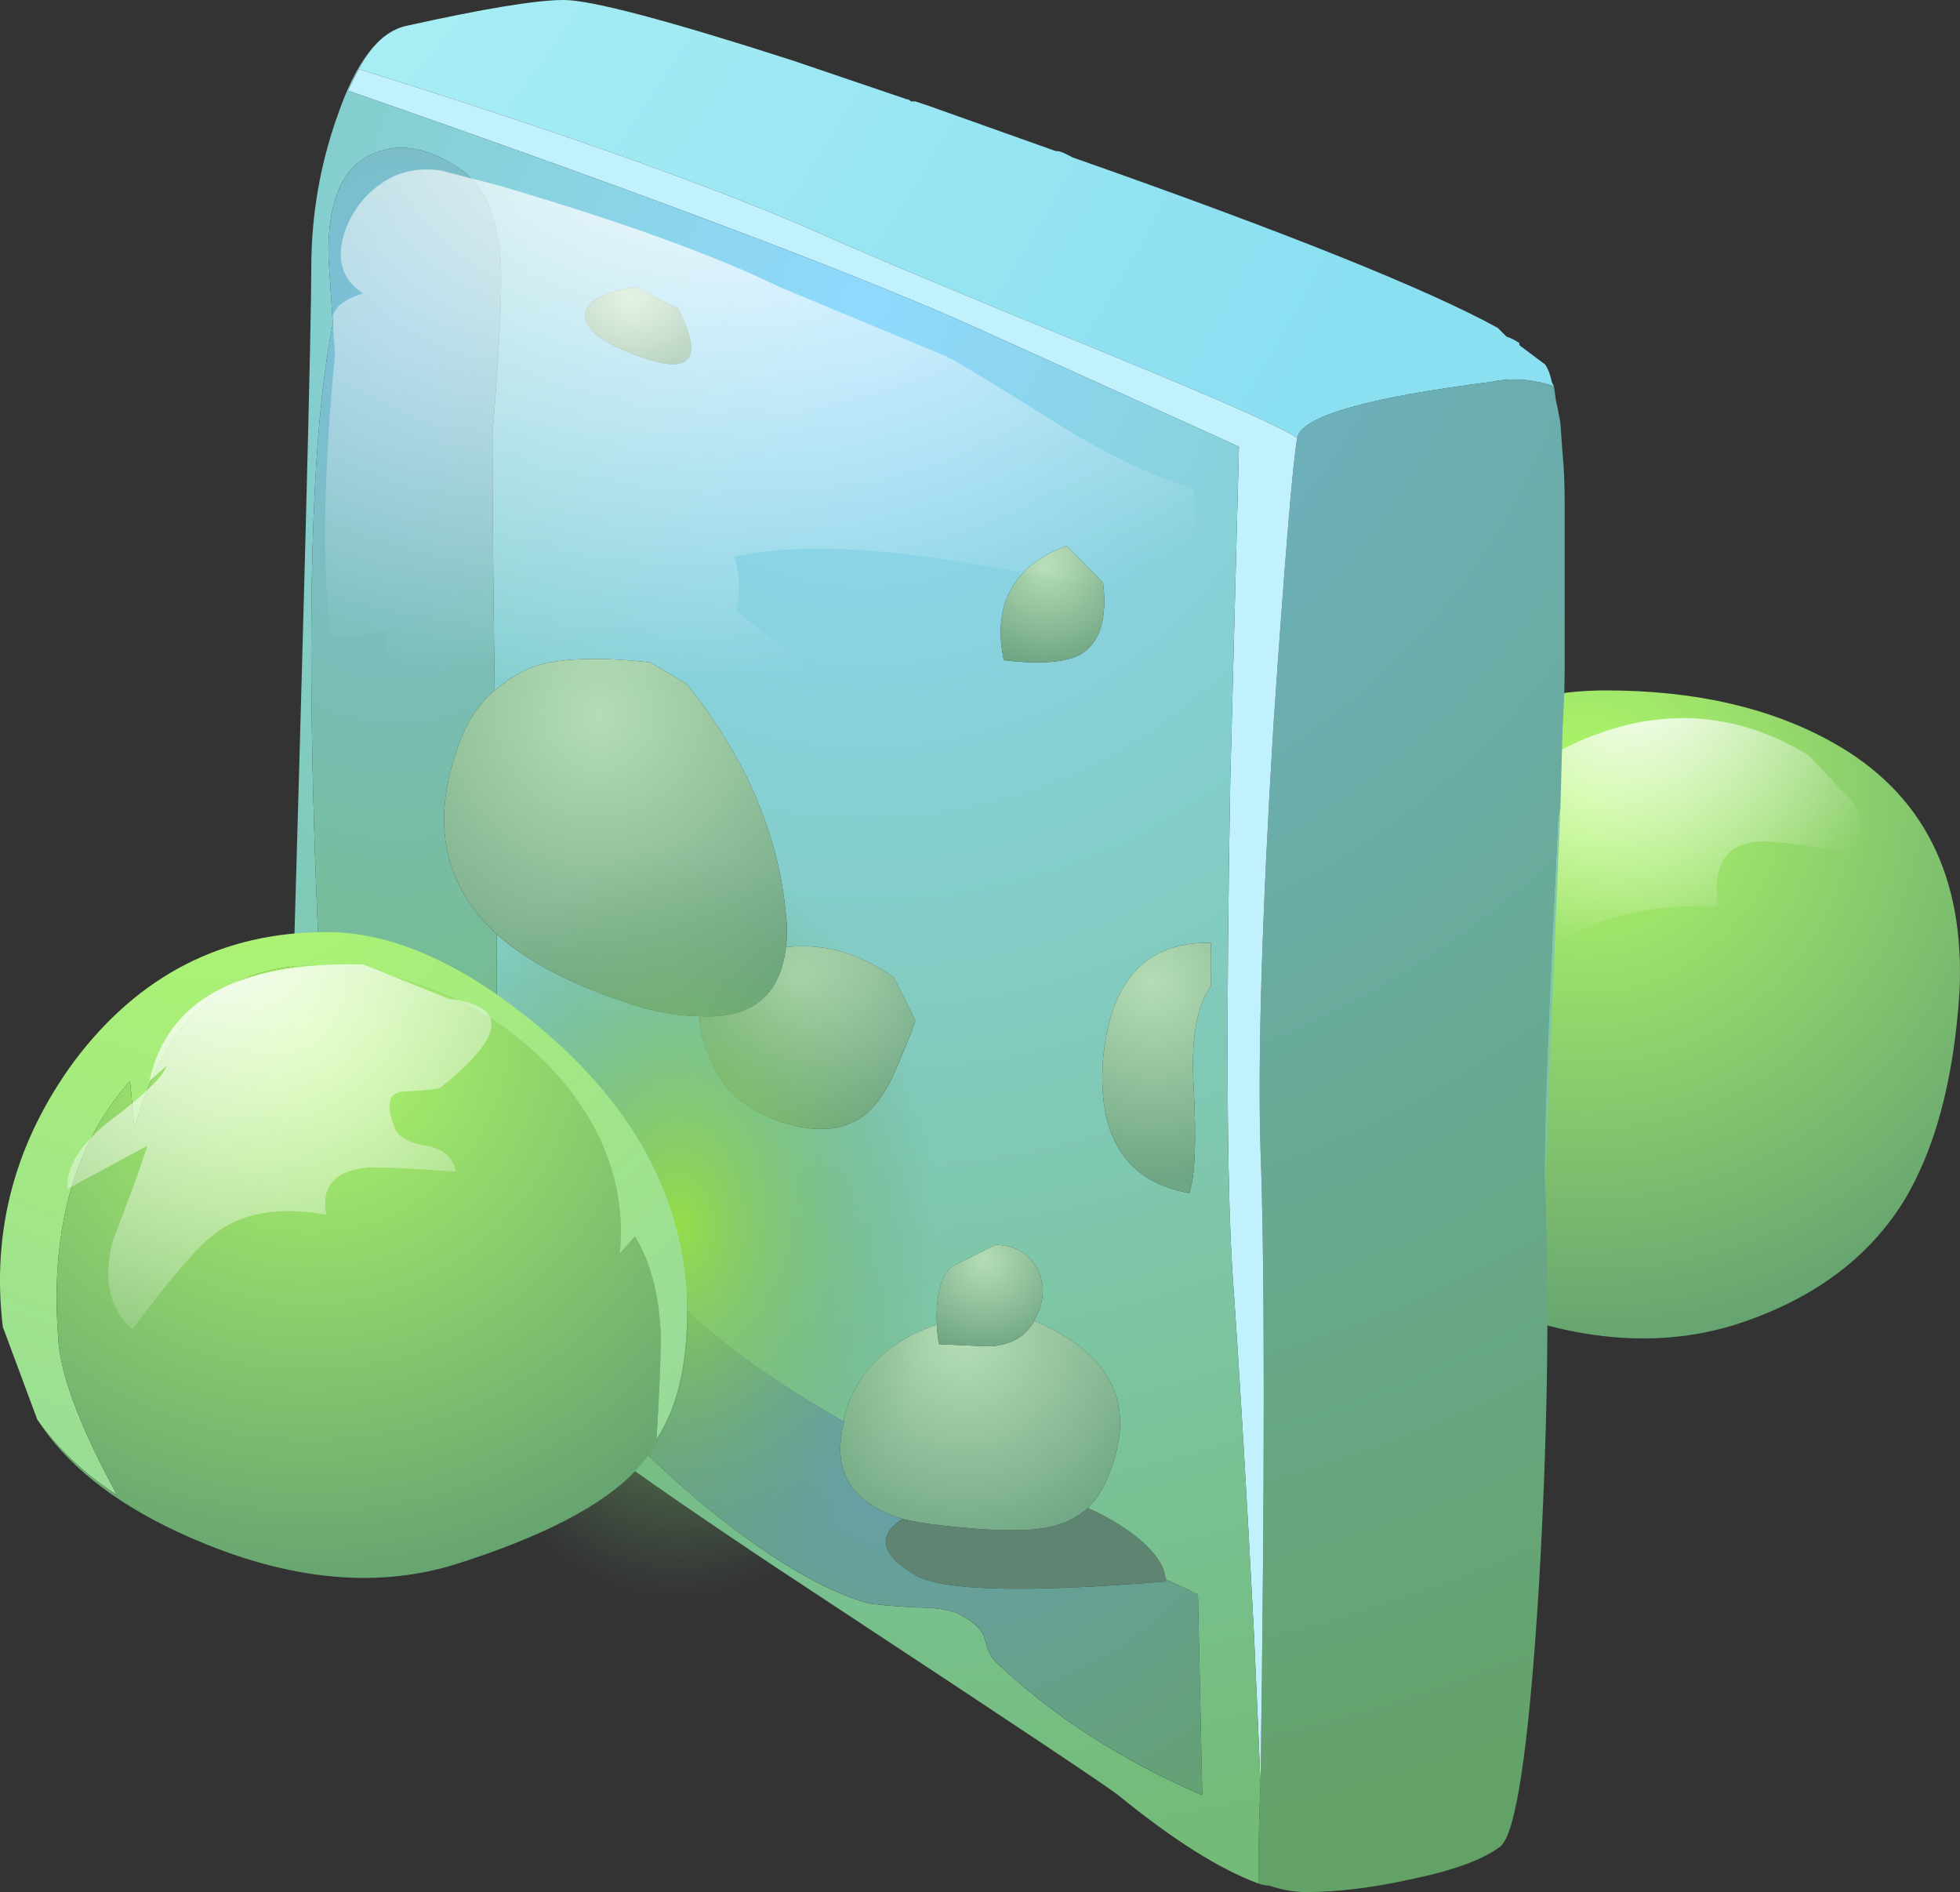 <?xml version="1.0" encoding="UTF-8"?>
<svg version="1.1" viewBox="0 0 45.427 43.848" xmlns="http://www.w3.org/2000/svg">
<rect x="0" y="0" width="45.427" height="43.848" fill="#333333" stroke="none"/>
<g transform="translate(.015)" fill-rule="evenodd">
<radialGradient id="a" cx="24.522" cy="-32.981" r="13.773" gradientTransform="matrix(.174 .985 .985 -.174 64.953 -11.494)" gradientUnits="userSpaceOnUse">
<stop stop-color="#B1F968" offset="0"/>
<stop stop-color="#609D72" offset="1"/>
</radialGradient>
<path d="m37.2 16c2.066 0 3.816 0.4 5.25 1.2 2.1 1.167 3.083 3.1 2.95 5.8-0.134 2.033-0.567 3.65-1.3 4.85-0.834 1.334-2.134 2.284-3.9 2.85-1.934 0.6-4.084 0.35-6.45-0.75-2.467-1.166-3.816-2.75-4.05-4.75-0.267-2.232 0.3-4.283 1.7-6.15 1.5-2.033 3.433-3.05 5.8-3.05z" fill="url(#a)"/>
<radialGradient id="b" cx="21.683" cy="-34.613" r="6.702" gradientTransform="matrix(.173 .985 .985 -.173 68.177 -12.008)" gradientUnits="userSpaceOnUse">
<stop stop-color="#fff" offset="0"/>
<stop stop-color="#fff" stop-opacity="0" offset="1"/>
</radialGradient>
<path d="m41.9 17.5 0.8 0.85c0.434 0.367 0.533 0.85 0.3 1.45-1.033-0.2-1.767-0.3-2.2-0.3-0.8 0.033-1.133 0.533-1 1.5-2.366-0.067-3.9 0.583-4.6 1.95 0-0.367 0.083-0.834 0.25-1.4 0.233-0.8 0.366-1.267 0.4-1.4-1 0.2-1.768 0.317-2.3 0.35 0.565-1.667 1.683-2.817 3.35-3.45 1.734-0.667 3.4-0.517 5 0.45z" fill="url(#b)"/>
<radialGradient id="c" cx="-15.258" cy="5.744" r="44.818" gradientTransform="matrix(.194 .981 .981 -.194 -11.268 2.233)" gradientUnits="userSpaceOnUse">
<stop stop-color="#C7FCF8" offset="0"/>
<stop stop-color="#8ADFF1" offset="1"/>
</radialGradient>
<path d="m36 8.95c-0.5-0.167-0.983-0.2-1.45-0.1-2.9 0.367-4.4 0.8-4.5 1.3-0.333-0.233-1.717-0.85-4.15-1.85-3.5-1.433-5.734-2.367-6.7-2.8-2.467-1.1-6.1-2.4-10.9-3.9 0.3-0.567 0.667-0.9 1.1-1 1.8-0.4 3.017-0.6 3.65-0.6s2.4 0.467 5.3 1.4l2.65 0.9c0.033 0 0.067 0.017 0.1 0.05h0.1l0.3 0.1 2.95 1.05c0.066 0 0.133 0.017 0.2 0.05l0.2 0.1c4.933 1.733 8.216 3.05 9.85 3.95l0.2 0.2c0.1 0.033 0.2 0.083 0.3 0.15v0.05l0.6 0.45c0.066 0.1 0.117 0.233 0.15 0.4l0.05 0.1z" fill="url(#c)"/>
<radialGradient id="d" cx="8.051" cy="-20.016" r="40.258" gradientTransform="matrix(.195 .981 .981 -.195 39.265 -7.794)" gradientUnits="userSpaceOnUse">
<stop stop-color="#71B5DA" offset="0"/>
<stop stop-color="#63A266" offset="1"/>
</radialGradient>
<path d="m29.15 43.65c0-0.8 0.017-1.567 0.05-2.3 0.1-7.134 0.1-12.034 0-14.7-0.066-2.167 0.033-5.45 0.3-9.85 0.267-3.9 0.45-6.118 0.55-6.65 0.1-0.5 1.6-0.934 4.5-1.3 0.467-0.1 0.95-0.068 1.45 0.1l0.05 0.35c0.033 0.132 0.066 0.3 0.1 0.5l0.05 0.7c0.034 0.332 0.05 0.732 0.05 1.2v3.7c0 0.466-0.016 0.966-0.05 1.5l-0.05 1.85c-0.033 0.132-0.05 0.282-0.05 0.45-0.233 4.565-0.333 7.365-0.3 8.398 0.1 2.7 0.05 5.767-0.15 9.2-0.232 3.733-0.533 5.733-0.9 6-0.4 0.3-1.082 0.55-2.05 0.75-0.9 0.2-1.716 0.3-2.45 0.3-0.266 0-0.55-0.05-0.85-0.15-0.067 2e-3 -0.15-0.014-0.25-0.048z" fill="url(#d)"/>
<path d="m30.05 10.15c-0.1 0.533-0.283 2.75-0.55 6.65-0.267 4.4-0.366 7.684-0.3 9.85 0.1 2.667 0.1 7.567 0 14.7-0.033-0.833-0.084-1.983-0.15-3.45-0.166-3.232-0.333-6.033-0.5-8.4-0.133-2.065-0.15-5.883-0.05-11.45l0.2-7.7-6.3-2.85c-2.867-1.267-7.65-3.067-14.35-5.4l0.25-0.5c4.8 1.5 8.434 2.8 10.9 3.9 0.966 0.433 3.2 1.367 6.7 2.8 2.433 1 3.817 1.617 4.15 1.85z" fill="#c2f1fe"/>
<radialGradient id="e" cx="10.384" cy="-18.525" r="36.394" gradientTransform="matrix(.174 .985 .985 -.174 36.484 -6.452)" gradientUnits="userSpaceOnUse">
<stop stop-color="#8FD9FE" offset="0"/>
<stop stop-color="#73BB76" offset="1"/>
</radialGradient>
<path d="m29.2 41.35c-0.033 0.733-0.05 1.5-0.05 2.3-0.9-0.333-1.983-1.016-3.25-2.05-0.3-0.233-2.45-1.666-6.45-4.3-3.867-2.533-6.317-4.267-7.35-5.2-1.8-1.366-3.033-2.366-3.7-3-1.133-1.066-1.7-2.267-1.7-3.6 0.333-11.467 0.5-17.9 0.5-19.3 0-1.2 0.2-2.367 0.6-3.5 0.434-1.267 0.967-1.967 1.6-2.1-0.433 0.1-0.8 0.433-1.1 1l-0.25 0.5c6.7 2.333 11.483 4.133 14.35 5.4l6.3 2.85-0.2 7.7c-0.1 5.566-0.082 9.384 0.05 11.45 0.168 2.366 0.335 5.167 0.5 8.4 0.066 1.466 0.117 2.617 0.15 3.45zm6.6-13.75c-0.033-1.033 0.066-3.833 0.3-8.4 0-0.166 0.017-0.316 0.05-0.45-0.233 5.566-0.35 8.517-0.35 8.85zm-10.25-14.1-0.85-0.85c-1.233 0.467-1.717 1.35-1.45 2.65 0.866 0.1 1.467 0.05 1.8-0.15 0.433-0.267 0.6-0.817 0.5-1.65zm-7.35 8.45c0.033-0.233 0.033-0.483 0-0.75-0.167-1.867-0.934-3.65-2.3-5.35l-0.85-0.5c-1.2-0.133-2.1-0.1-2.7 0.1-0.333 0.133-0.633 0.316-0.9 0.55-0.034-2.467-0.05-4.45-0.05-5.95 0.133-1.633 0.2-2.833 0.2-3.6 0-1.3-0.35-2.167-1.05-2.6-0.733-0.467-1.4-0.55-2-0.25-0.667 0.333-0.983 1.133-0.95 2.4l0.1 1.5c-0.633 3.1-0.667 9.383-0.1 18.85 0.033 0.733 0.183 1 0.45 0.8 0.267-0.232 0.417 0.034 0.45 0.8 0 0.567 0.05 1.018 0.15 1.35l1.9 1.55 0.85-0.05c0.067-2.466 0.1-5.516 0.1-9.15 0.667 0.6 1.633 1.118 2.9 1.55 0.667 0.234 1.267 0.35 1.8 0.35 0 0.368 0.133 0.8 0.4 1.3 0.233 0.468 0.683 0.835 1.35 1.102 0.733 0.267 1.333 0.283 1.8 0.05 0.333-0.134 0.633-0.467 0.9-1 0.267-0.6 0.45-1.05 0.55-1.35l-0.5-1c-0.8-0.57-1.633-0.802-2.5-0.702zm7.35 2.6c-0.133 1.8 0.533 2.834 2 3.1 0.134-0.4 0.167-1.216 0.1-2.45-0.066-1.1 0.067-1.883 0.4-2.35v-1c-1.5-0.033-2.333 0.867-2.5 2.7zm-12-17.2c0.034 0.267 0.317 0.517 0.85 0.75 1.533 0.667 1.967 0.35 1.3-0.95l-1-0.5c-0.8 0.133-1.183 0.367-1.15 0.7zm13.45 29.25c-0.033-0.4-0.384-0.816-1.05-1.25-0.267-0.166-0.517-0.3-0.75-0.4 0.233-0.232 0.416-0.55 0.55-0.95 0.533-1.5-0.033-2.615-1.7-3.35l-0.1-0.05c0.233-0.4 0.267-0.783 0.1-1.15-0.2-0.4-0.533-0.6-1-0.6l-1 0.5c-0.267 0.233-0.383 0.684-0.35 1.35-0.3 0.1-0.534 0.2-0.7 0.3-0.767 0.435-1.25 1.05-1.45 1.85v0.102c-1.933-1.1-3.383-2.2-4.35-3.3l-2.15 1.85c0.8 1.1 1.85 2.2 3.15 3.3 1.533 1.267 2.833 2.05 3.9 2.35 0.167 0.034 0.533 0.067 1.1 0.1 0.466 0 0.8 0.05 1 0.15 0.333 0.167 0.533 0.35 0.6 0.55 0.066 0.268 0.15 0.45 0.25 0.55 1.334 1.268 2.934 2.3 4.8 3.1l-0.1-4.648c-0.267-0.138-0.517-0.254-0.75-0.354z" fill="url(#e)"/>
<radialGradient id="f" cx="27.062" cy="-22.319" r="4.583" gradientTransform="matrix(.175 .985 .985 -.175 43.952 -7.792)" gradientUnits="userSpaceOnUse">
<stop stop-color="#B5DDB5" offset="0"/>
<stop stop-color="#6EA582" offset="1"/>
</radialGradient>
<path d="m25.55 24.55c0.167-1.833 1-2.733 2.5-2.7v1c-0.333 0.467-0.467 1.25-0.4 2.35 0.067 1.234 0.034 2.05-0.1 2.45-1.467-0.266-2.133-1.3-2-3.1z" fill="url(#f)"/>
<radialGradient id="g" cx="25.515" cy="-14.228" r="4.024" gradientTransform="matrix(.174 .985 .985 -.174 28.024 -4.95)" gradientUnits="userSpaceOnUse">
<stop stop-color="#B5DDB5" offset="0"/>
<stop stop-color="#6EA582" offset="1"/>
</radialGradient>
<path d="m16.2 23.55c1.2 0.066 1.867-0.467 2-1.6 0.867-0.1 1.7 0.133 2.5 0.7l0.5 1c-0.1 0.3-0.284 0.75-0.55 1.35-0.267 0.533-0.566 0.866-0.9 1-0.467 0.233-1.067 0.217-1.8-0.05-0.667-0.267-1.117-0.634-1.35-1.1-0.267-0.5-0.4-0.933-0.4-1.3z" fill="url(#g)"/>
<radialGradient id="h" cx="17.155" cy="-21.573" r="2.349" gradientTransform="matrix(.176 .985 .985 -.176 42.475 -7.576)" gradientUnits="userSpaceOnUse">
<stop stop-color="#B5DDB5" offset="0"/>
<stop stop-color="#6EA582" offset="1"/>
</radialGradient>
<path d="m25.55 13.5c0.1 0.833-0.066 1.383-0.5 1.65-0.333 0.2-0.934 0.25-1.8 0.15-0.267-1.3 0.217-2.183 1.45-2.65l0.85 0.85z" fill="url(#h)"/>
<radialGradient id="i" cx="9.336" cy="-13.202" r="1.687" gradientTransform="matrix(.17 .985 .985 -.17 26.018 -4.499)" gradientUnits="userSpaceOnUse">
<stop stop-color="#B5DDB5" offset="0"/>
<stop stop-color="#6EA582" offset="1"/>
</radialGradient>
<path d="m13.55 7.35c-0.033-0.333 0.35-0.567 1.15-0.7l1 0.5c0.667 1.3 0.233 1.617-1.3 0.95-0.533-0.233-0.817-0.483-0.85-0.75z" fill="url(#i)"/>
<radialGradient id="j" cx="9.905" cy="-8.178" r="20.869" gradientTransform="matrix(.122 .993 .691 -.175 13.638 -3.466)" gradientUnits="userSpaceOnUse">
<stop stop-color="#7DBFDF" offset="0"/>
<stop stop-color="#73BB76" offset="1"/>
</radialGradient>
<path d="m11.45 16c-0.4 0.333-0.7 0.817-0.9 1.45-0.566 1.7-0.25 3.1 0.95 4.2 0 3.633-0.033 6.683-0.1 9.15l-0.85 0.05-1.9-1.55c-0.1-0.333-0.15-0.783-0.15-1.35-0.033-0.767-0.183-1.033-0.45-0.8-0.267 0.2-0.417-0.067-0.45-0.8-0.567-9.467-0.533-15.75 0.1-18.85l-0.1-1.5c-0.033-1.267 0.283-2.067 0.95-2.4 0.6-0.3 1.267-0.217 2 0.25 0.7 0.433 1.05 1.3 1.05 2.6 0 0.767-0.067 1.966-0.2 3.6 0 1.5 0.017 3.483 0.05 5.95z" fill="url(#j)"/>
<radialGradient id="k" cx="18.704" cy="-10.765" r="7.413" gradientTransform="matrix(.174 .985 .985 -.174 21.204 -3.739)" gradientUnits="userSpaceOnUse">
<stop stop-color="#B5DDB5" offset="0"/>
<stop stop-color="#6EA582" offset="1"/>
</radialGradient>
<path d="m16.2 23.55c-0.534 0-1.133-0.116-1.8-0.35-1.267-0.434-2.233-0.95-2.9-1.55-1.2-1.1-1.517-2.5-0.95-4.2 0.2-0.633 0.5-1.117 0.9-1.45 0.267-0.233 0.566-0.417 0.9-0.55 0.6-0.2 1.5-0.233 2.7-0.1l0.85 0.5c1.367 1.7 2.133 3.483 2.3 5.35 0.033 0.267 0.033 0.517 0 0.75-0.133 1.133-0.8 1.666-2 1.6z" fill="url(#k)"/>
<radialGradient id="l" cx="34.434" cy="-16.579" r="5.142" gradientTransform="matrix(.175 .985 .985 -.175 32.646 -5.803)" gradientUnits="userSpaceOnUse">
<stop stop-color="#B5DDB5" offset="0"/>
<stop stop-color="#6EA582" offset="1"/>
</radialGradient>
<path d="m21.7 30.7c0 0.133 0.017 0.283 0.05 0.45 0.7 0.033 1.1 0.05 1.2 0.05 0.434-0.033 0.75-0.2 0.95-0.5 0.033-0.033 0.05-0.066 0.05-0.1l0.1 0.05c1.667 0.733 2.233 1.85 1.7 3.35-0.134 0.4-0.316 0.717-0.55 0.95-0.267 0.233-0.584 0.383-0.95 0.45-0.5 0.1-1.316 0.083-2.45-0.05-0.333-0.034-0.633-0.084-0.9-0.15-1.2-0.367-1.65-1.117-1.35-2.25v-0.1c0.2-0.8 0.684-1.417 1.45-1.85 0.167-0.1 0.4-0.2 0.7-0.3z" fill="url(#l)"/>
<radialGradient id="m" cx="34.071" cy="-17.78" r="13.538" gradientTransform="matrix(.122 .993 .993 -.122 35.296 -4.334)" gradientUnits="userSpaceOnUse">
<stop stop-color="#689FB9" offset="0"/>
<stop stop-color="#63A267" offset="1"/>
</radialGradient>
<path d="m20.9 35.2c-0.6 0.4-0.5 0.833 0.3 1.3 0.6 0.366 2.533 0.417 5.8 0.15v-0.05c0.233 0.1 0.483 0.217 0.75 0.35l0.1 4.65c-1.866-0.8-3.466-1.833-4.8-3.1-0.1-0.1-0.184-0.283-0.25-0.55-0.066-0.2-0.267-0.384-0.6-0.55-0.2-0.1-0.534-0.15-1-0.15-0.567-0.033-0.934-0.066-1.1-0.1-1.067-0.3-2.367-1.084-3.9-2.35-1.3-1.1-2.35-2.2-3.15-3.3l2.15-1.85c0.966 1.1 2.417 2.198 4.35 3.3-0.3 1.133 0.15 1.883 1.35 2.25z" fill="url(#m)"/>
<radialGradient id="n" cx="32.7" cy="-17.411" r="2.17" gradientTransform="matrix(.173 .985 .985 -.173 34.299 -6.017)" gradientUnits="userSpaceOnUse">
<stop stop-color="#B5DDB5" offset="0"/>
<stop stop-color="#6EA582" offset="1"/>
</radialGradient>
<path d="m21.7 30.7c-0.034-0.667 0.083-1.117 0.35-1.35l1-0.5c0.467 0 0.8 0.2 1 0.6 0.167 0.366 0.134 0.75-0.1 1.15 0 0.033-0.017 0.066-0.05 0.1-0.2 0.3-0.517 0.467-0.95 0.5-0.1 0-0.5-0.017-1.2-0.05-0.033-0.167-0.05-0.317-0.05-0.45z" fill="url(#n)"/>
<path d="m25.2 34.95c0.233 0.1 0.483 0.233 0.75 0.4 0.666 0.433 1.017 0.85 1.05 1.25v0.05c-3.267 0.267-5.2 0.216-5.8-0.15-0.8-0.467-0.9-0.9-0.3-1.3 0.267 0.066 0.567 0.116 0.9 0.15 1.134 0.133 1.95 0.15 2.45 0.05 0.366-0.067 0.684-0.216 0.95-0.45z" fill="#5f8572"/>
<radialGradient id="o" cx="15.7" cy="28.4" r="5.987" gradientTransform="matrix(1,0,0,-1.459,0,69.845)" gradientUnits="userSpaceOnUse">
<stop stop-color="#96DE49" offset="0"/>
<stop stop-color="#609D72" stop-opacity="0" offset="1"/>
</radialGradient>
<path d="m21.7 28.4c0 2.433-0.583 4.5-1.75 6.2s-2.583 2.55-4.25 2.55-3.083-0.85-4.25-2.55-1.75-3.767-1.75-6.2c0-2.4 0.583-4.45 1.75-6.15 1.2-1.733 2.617-2.6 4.25-2.6s3.05 0.867 4.25 2.6c1.167 1.7 1.75 3.75 1.75 6.15z" fill="url(#o)"/>
<radialGradient id="p" cx="4.644" cy="-16.493" r="13.977" gradientTransform="matrix(.174 .985 1.432 -.253 39.856 -7.052)" gradientUnits="userSpaceOnUse">
<stop stop-color="#fff" offset="0"/>
<stop stop-color="#fff" stop-opacity="0" offset="1"/>
</radialGradient>
<path d="m18.05 6.65 3.85 1.6c0.333 0.167 1.267 0.733 2.8 1.7 1.166 0.7 2.15 1.15 2.95 1.35l0.1 1.6c-0.066 0.3-0.134 0.95-0.2 1.95-0.133 0.867-0.517 1.267-1.15 1.2 0-1-0.216-1.716-0.65-2.15-0.2-0.2-0.55-0.35-1.05-0.45-0.565-0.1-0.95-0.167-1.15-0.2-2.866-0.567-5.05-0.683-6.55-0.35 0.134 0.4 0.15 0.817 0.05 1.25 0.134 0.133 0.55 0.45 1.25 0.95 0.5 0.4 0.884 0.767 1.15 1.1-0.266 0.1-0.632 0.117-1.1 0.05-0.5-0.1-0.866-0.167-1.1-0.2-2.066-0.267-3.65-0.35-4.75-0.25-0.3 0.034-0.966 0.217-2 0.55-0.9 0.3-1.516 0.417-1.85 0.35 0.267-0.933 0.35-1.633 0.25-2.1-0.5 0.133-0.917 0.183-1.25 0.15-0.2-1.633-0.167-3.817 0.1-6.55-0.033-0.4-0.05-0.683-0.05-0.85 0.033-0.233 0.267-0.417 0.7-0.55-0.467-0.3-0.617-0.75-0.45-1.35 0.167-0.533 0.483-0.95 0.95-1.25 0.367-0.233 0.8-0.317 1.3-0.25 0.133 0.033 0.583 0.15 1.35 0.35 2.833 0.833 5 1.617 6.5 2.35z" fill="url(#p)"/>
<radialGradient id="q" cx="18.193" cy="-1.807" r="23.523" gradientTransform="matrix(.174 .985 .985 -.174 3.558 -.63)" gradientUnits="userSpaceOnUse">
<stop stop-color="#B1F968" offset="0"/>
<stop stop-color="#90D2A8" offset="1"/>
</radialGradient>
<path d="m15.9 29.9c0.067 1.5-0.167 2.65-0.7 3.45 0.066-1.067 0.1-1.867 0.1-2.4-0.033-0.934-0.233-1.7-0.6-2.3l-0.35 0.4c0.133-1.4-0.283-2.7-1.25-3.9-0.9-1.1-2.05-1.884-3.45-2.35-3.433-1.134-5.617-0.018-6.55 3.35l-0.1-1.1c-1.333 1.5-1.883 3.55-1.65 6.15 0.1 0.833 0.55 1.983 1.35 3.45-0.767-0.5-1.383-1.084-1.85-1.75l-0.8-2.15c-0.267-2.233 0.284-4.283 1.65-6.15 1.5-2 3.45-3 5.85-3 1.567 0 3.25 0.766 5.05 2.3 2.033 1.734 3.133 3.734 3.3 6z" fill="url(#q)"/>
<radialGradient id="r" cx="24.828" cy="-2.883" r="13.822" gradientTransform="matrix(.174 .985 .985 -.174 5.678 -1.001)" gradientUnits="userSpaceOnUse">
<stop stop-color="#B1F968" offset="0"/>
<stop stop-color="#609D72" offset="1"/>
</radialGradient>
<path d="m15.9 29.9c0.133 1.8-0.267 3.2-1.2 4.2-0.767 0.8-2.15 1.516-4.15 2.15-1.933 0.6-4.083 0.35-6.45-0.75-1.5-0.7-2.583-1.567-3.25-2.6 0.467 0.665 1.083 1.25 1.85 1.75-0.8-1.468-1.25-2.618-1.35-3.45-0.233-2.6 0.317-4.65 1.65-6.15l0.1 1.1c0.933-3.366 3.117-4.483 6.55-3.35 1.4 0.467 2.55 1.25 3.45 2.35 0.967 1.2 1.383 2.5 1.25 3.9l0.35-0.4c0.367 0.6 0.566 1.367 0.6 2.3 0 0.534-0.033 1.334-0.1 2.4 0.533-0.8 0.767-1.95 0.7-3.45z" fill="url(#r)"/>
<radialGradient id="s" cx="21.442" cy="-1.241" r="11.792" gradientTransform="matrix(.174 .985 .985 -.174 2.444 -.432)" gradientUnits="userSpaceOnUse">
<stop stop-color="#fff" offset="0"/>
<stop stop-color="#fff" stop-opacity="0" offset="1"/>
</radialGradient>
<path d="m3.85 24.7-0.4 0.35c0.4-1.866 2.05-2.767 4.95-2.7l2 0.8c1.367 0.167 1.3 0.85-0.2 2.05-0.034 0.034-0.333 0.067-0.9 0.1-0.3 0.034-0.367 0.284-0.2 0.75 0.066 0.268 0.316 0.435 0.75 0.5 0.4 0.067 0.633 0.268 0.7 0.602-0.9-0.067-1.566-0.1-2-0.1-0.8 0.065-1.133 0.433-1 1.1-1.1-0.2-1.966-0.05-2.6 0.45-0.333 0.232-0.967 0.966-1.9 2.2-0.533-0.468-0.683-1.15-0.45-2.05 0.4-1.034 0.667-1.768 0.8-2.2l-1.85 1c-0.033-0.502 0.283-1.02 0.95-1.552 0.8-0.6 1.25-1.033 1.35-1.3z" fill="url(#s)"/>
</g>
</svg>
